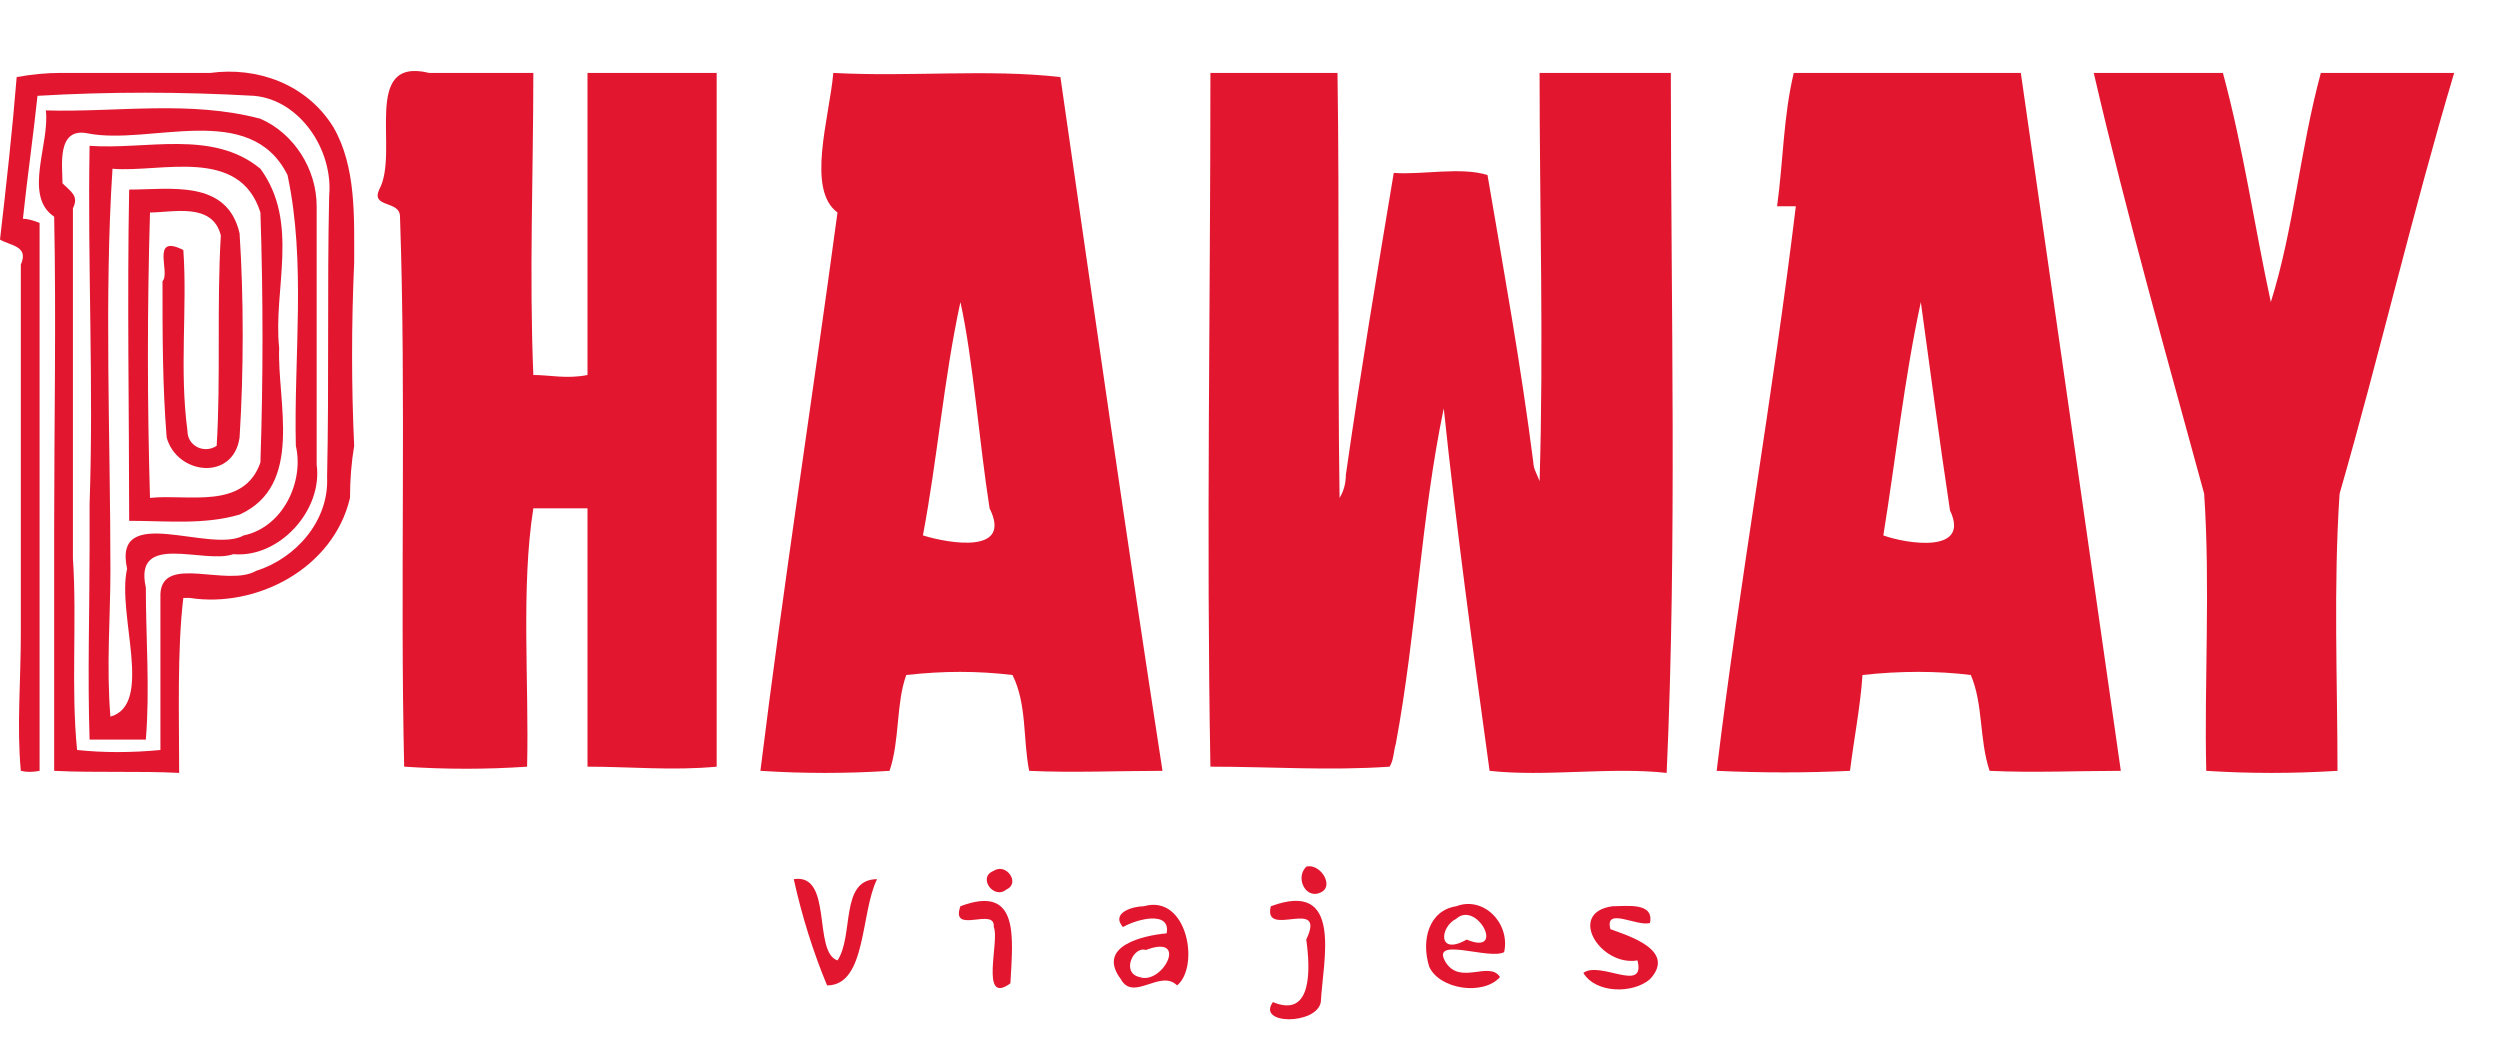 <svg version="1.2" xmlns="http://www.w3.org/2000/svg" viewBox="0 0 120 51" width="120" height="51">
	<title>phaway-logo-rojo2</title>
	<style>
		.s0 { fill: #e2172f } 
	</style>
	<g id="Capa_x0020_1">
		<g id="_2252460255840">
			<path class="s0" d="m0.8 3.7q1.1-0.2 2.1-0.2 1.1 0 2.2 0 1.3 0 2.6 0 1.1 0 2.4 0c2.2-0.3 4.6 0.5 5.9 2.6 1.1 1.9 1 4.3 1 6.5q-0.2 4.5 0 8.8-0.2 1.2-0.2 2.5c-0.8 3.4-4.5 5.3-7.7 4.8-0.1 0-0.3 0-0.3 0-0.3 2.5-0.2 5.7-0.2 8.4-1.9-0.1-4 0-6-0.1 0-3.9 0-7.7 0-11.7 0-4.9 0.1-10 0-14.9-1.5-1-0.2-3.5-0.4-5.1 3.4 0.1 6.9-0.5 10.3 0.4 1.6 0.7 2.7 2.4 2.7 4.2q0 6.2 0 12.4c0.3 2.2-1.8 4.5-4 4.3-1.4 0.5-4.8-1.1-4.2 1.6 0 2.4 0.2 4.9 0 7.3-0.6 0-2 0-2.7 0-0.1-3.1 0-6.2 0-9.2q0-1.1 0-2.1c0.2-5.7-0.1-11.5 0-17.2 2.7 0.2 5.9-0.8 8.2 1.1 1.9 2.6 0.6 5.8 0.9 8.6-0.1 2.6 1.2 6.6-1.9 8-1.7 0.5-3.5 0.3-5.3 0.3 0-5.2-0.1-10.7 0-15.9 2 0 4.7-0.5 5.3 2.1 0.2 3.1 0.2 6.6 0 9.8-0.3 2.1-3 1.8-3.5 0-0.2-2.5-0.2-4.9-0.2-7.5 0.4-0.4-0.6-2.3 1-1.5 0.2 2.8-0.2 5.7 0.2 8.7 0 0.7 0.8 1.1 1.4 0.7 0.2-3.2 0-6.7 0.2-10.1-0.4-1.6-2.3-1.1-3.4-1.1q-0.2 6.9 0 13.7c1.8-0.2 4.5 0.6 5.3-1.7q0.2-6 0-12c-1-3.2-4.8-1.9-7.1-2.1-0.4 6.1-0.1 12.9-0.1 19.3 0 2.2-0.2 4.6 0 7 2.1-0.6 0.3-4.9 0.8-7.1-0.7-3.2 4-0.7 5.6-1.6 1.9-0.4 2.9-2.6 2.5-4.3-0.1-4.3 0.5-8.8-0.4-13-1.8-3.6-6.6-1.4-9.6-2-1.5-0.3-1.2 1.6-1.2 2.4 0.4 0.4 0.8 0.6 0.5 1.2q0 8.3 0 16.8c0.2 3-0.1 6.2 0.2 9.2q1.9 0.2 4 0 0-3.6 0-7.5c0.1-1.9 3.2-0.3 4.6-1.1 1.9-0.6 3.5-2.4 3.4-4.5 0.1-4.6 0-9 0.1-13.5 0.2-2.2-1.4-4.6-3.6-4.8q-5.3-0.3-10.4 0c-0.2 1.9-0.5 4-0.7 5.9q0.3 0 0.8 0.2 0 13.2 0 26.3-0.5 0.1-0.9 0c-0.2-2.1 0-4.3 0-6.6q0-1.4 0-3 0-1.1 0-2.2 0-0.5 0-1 0-5.7 0-11.5c0.4-0.9-0.5-0.9-1-1.2 0.3-2.6 0.6-5.3 0.8-7.8z"/>
			<path class="s0" d="m18.2 9.1c1-1.8-0.9-6.4 2.4-5.6q1.2 0 2.3 0 1.3 0 2.7 0c0 4.8-0.2 9.7 0 14.5 0.8 0 1.6 0.2 2.6 0 0-4.8 0-9.6 0-14.5 1.7 0 3.6 0 5.4 0q0.3 0 0.8 0c0 11.2 0 22.3 0 33.3-2.1 0.2-4.2 0-6.2 0q0-6.2 0-12.4c-1 0-1.8 0-2.6 0-0.6 3.8-0.2 8.4-0.3 12.4q-2.9 0.2-5.9 0c-0.2-8.7 0.1-17.7-0.2-26.4 0-0.8-1.4-0.4-1-1.3z"/>
			<path class="s0" d="m40 3.5c3.7 0.2 7.4-0.2 10.9 0.2 1.6 11.1 3.2 22.3 4.9 33.3-2.2 0-4.3 0.1-6.4 0-0.3-1.5-0.1-3.2-0.8-4.6-1.7-0.2-3.3-0.2-5.1 0-0.5 1.4-0.3 3.1-0.8 4.6q-3.1 0.2-6.2 0c1.1-8.9 2.5-17.9 3.7-26.8-1.5-1.1-0.4-4.5-0.2-6.7zm6.1 11c-0.8 3.7-1.1 7.5-1.8 11.2 1.3 0.4 4.3 0.9 3.2-1.3-0.5-3.2-0.8-7.2-1.4-9.9zm40-11q5.4 0 10.9 0 2.4 16.7 4.8 33.5c-2.1 0-4.2 0.1-6.3 0-0.5-1.5-0.3-3.2-0.9-4.6-1.6-0.2-3.4-0.2-5.2 0-0.1 1.5-0.4 3-0.6 4.6-2.1 0.1-4.2 0.1-6.4 0 1.1-9.1 2.7-18 3.8-27.1h-0.9c0.3-2.2 0.3-4.3 0.8-6.4zm6.1 11c-0.8 3.7-1.2 7.5-1.8 11.2 1.1 0.4 4.2 0.9 3.2-1.2-0.5-3.3-1-7.1-1.4-10zm8.3-11q3.1 0 6.2 0c1 3.7 1.5 7.3 2.3 11 1.1-3.5 1.4-7.3 2.4-11 2.2 0 4.3 0 6.4 0-2 6.7-3.6 13.6-5.5 20.2-0.3 4.5-0.1 9-0.1 13.3q-3.2 0.2-6.3 0c-0.1-4.3 0.2-8.8-0.1-13.3-1.8-6.6-3.7-13.3-5.3-20.2z"/>
			<path class="s0" d="m58.1 3.5q3 0 6.1 0c0.1 6.9 0 13.7 0.1 20.4q0.3-0.5 0.3-1.1c0.7-4.9 1.5-9.7 2.3-14.5 1.4 0.1 3.2-0.3 4.5 0.1 0.8 4.7 1.6 9.1 2.2 13.8 0 0.3 0.2 0.6 0.3 0.9 0.2-6.5 0-13.1 0-19.6q3.2 0 6.3 0c0 11.2 0.3 22.5-0.2 33.6-2.7-0.3-5.8 0.2-8.5-0.1-0.8-5.8-1.6-11.7-2.2-17.4-1.1 5.3-1.3 10.7-2.3 16.1-0.1 0.3-0.1 0.8-0.3 1.1-2.9 0.2-5.7 0-8.6 0-0.2-11 0-22.1 0-33.3z"/>
			<path class="s0" d="m47.7 41.8c0.6-0.4 1.3 0.6 0.6 0.9-0.6 0.5-1.4-0.6-0.6-0.9z"/>
			<path class="s0" d="m62.7 41.6c0.7-0.2 1.5 1.1 0.5 1.3-0.6 0.1-1-0.8-0.5-1.3z"/>
			<path class="s0" d="m38.1 42.2c1.9-0.3 0.9 3.5 2.1 3.9 0.8-1.2 0.1-3.9 1.9-3.9-0.8 1.6-0.5 5.1-2.4 5.1q-1-2.4-1.6-5.1z"/>
			<path class="s0" d="m54.9 43.5c2.1-0.6 2.7 2.9 1.6 3.8-0.8-0.8-2.1 0.8-2.7-0.3-1.2-1.6 1.1-2.1 2.2-2.2 0.2-1.1-1.4-0.7-2.1-0.3-0.6-0.7 0.5-1 1-1zm0.1 2.1c-0.6-0.2-1.2 1.1-0.3 1.3 1.1 0.4 2.4-2.1 0.3-1.3z"/>
			<path class="s0" d="m69.9 43.5c1.3-0.5 2.6 0.8 2.3 2.2-0.7 0.4-3.6-0.8-2.8 0.5 0.7 1.1 2.1-0.1 2.6 0.7-0.8 0.9-2.9 0.6-3.4-0.5-0.4-1.3 0-2.7 1.3-2.9zm0 0.6c-0.8 0.4-0.9 1.8 0.5 1 1.9 0.8 0.5-1.9-0.5-1z"/>
			<path class="s0" d="m77.4 43.5c0.7 0 2-0.2 1.8 0.8-0.6 0.2-2.2-0.8-1.9 0.3 0.8 0.3 3.2 1 1.9 2.4-0.8 0.7-2.6 0.7-3.2-0.3 0.8-0.6 3 1 2.6-0.6-1.8 0.3-3.4-2.3-1.2-2.6z"/>
			<path class="s0" d="m46.1 43.5c2.9-1.1 2.5 1.6 2.4 3.7-1.5 1.1-0.5-2.1-0.8-2.7 0.1-1-2.1 0.4-1.6-1z"/>
			<path class="s0" d="m61 43.5c3.5-1.3 2.5 2.6 2.4 4.6-0.2 1.1-3.1 1.1-2.3 0 1.9 0.8 1.8-1.6 1.6-3 1-2.1-2.1 0-1.7-1.6z"/>
		</g>
	</g>
</svg>